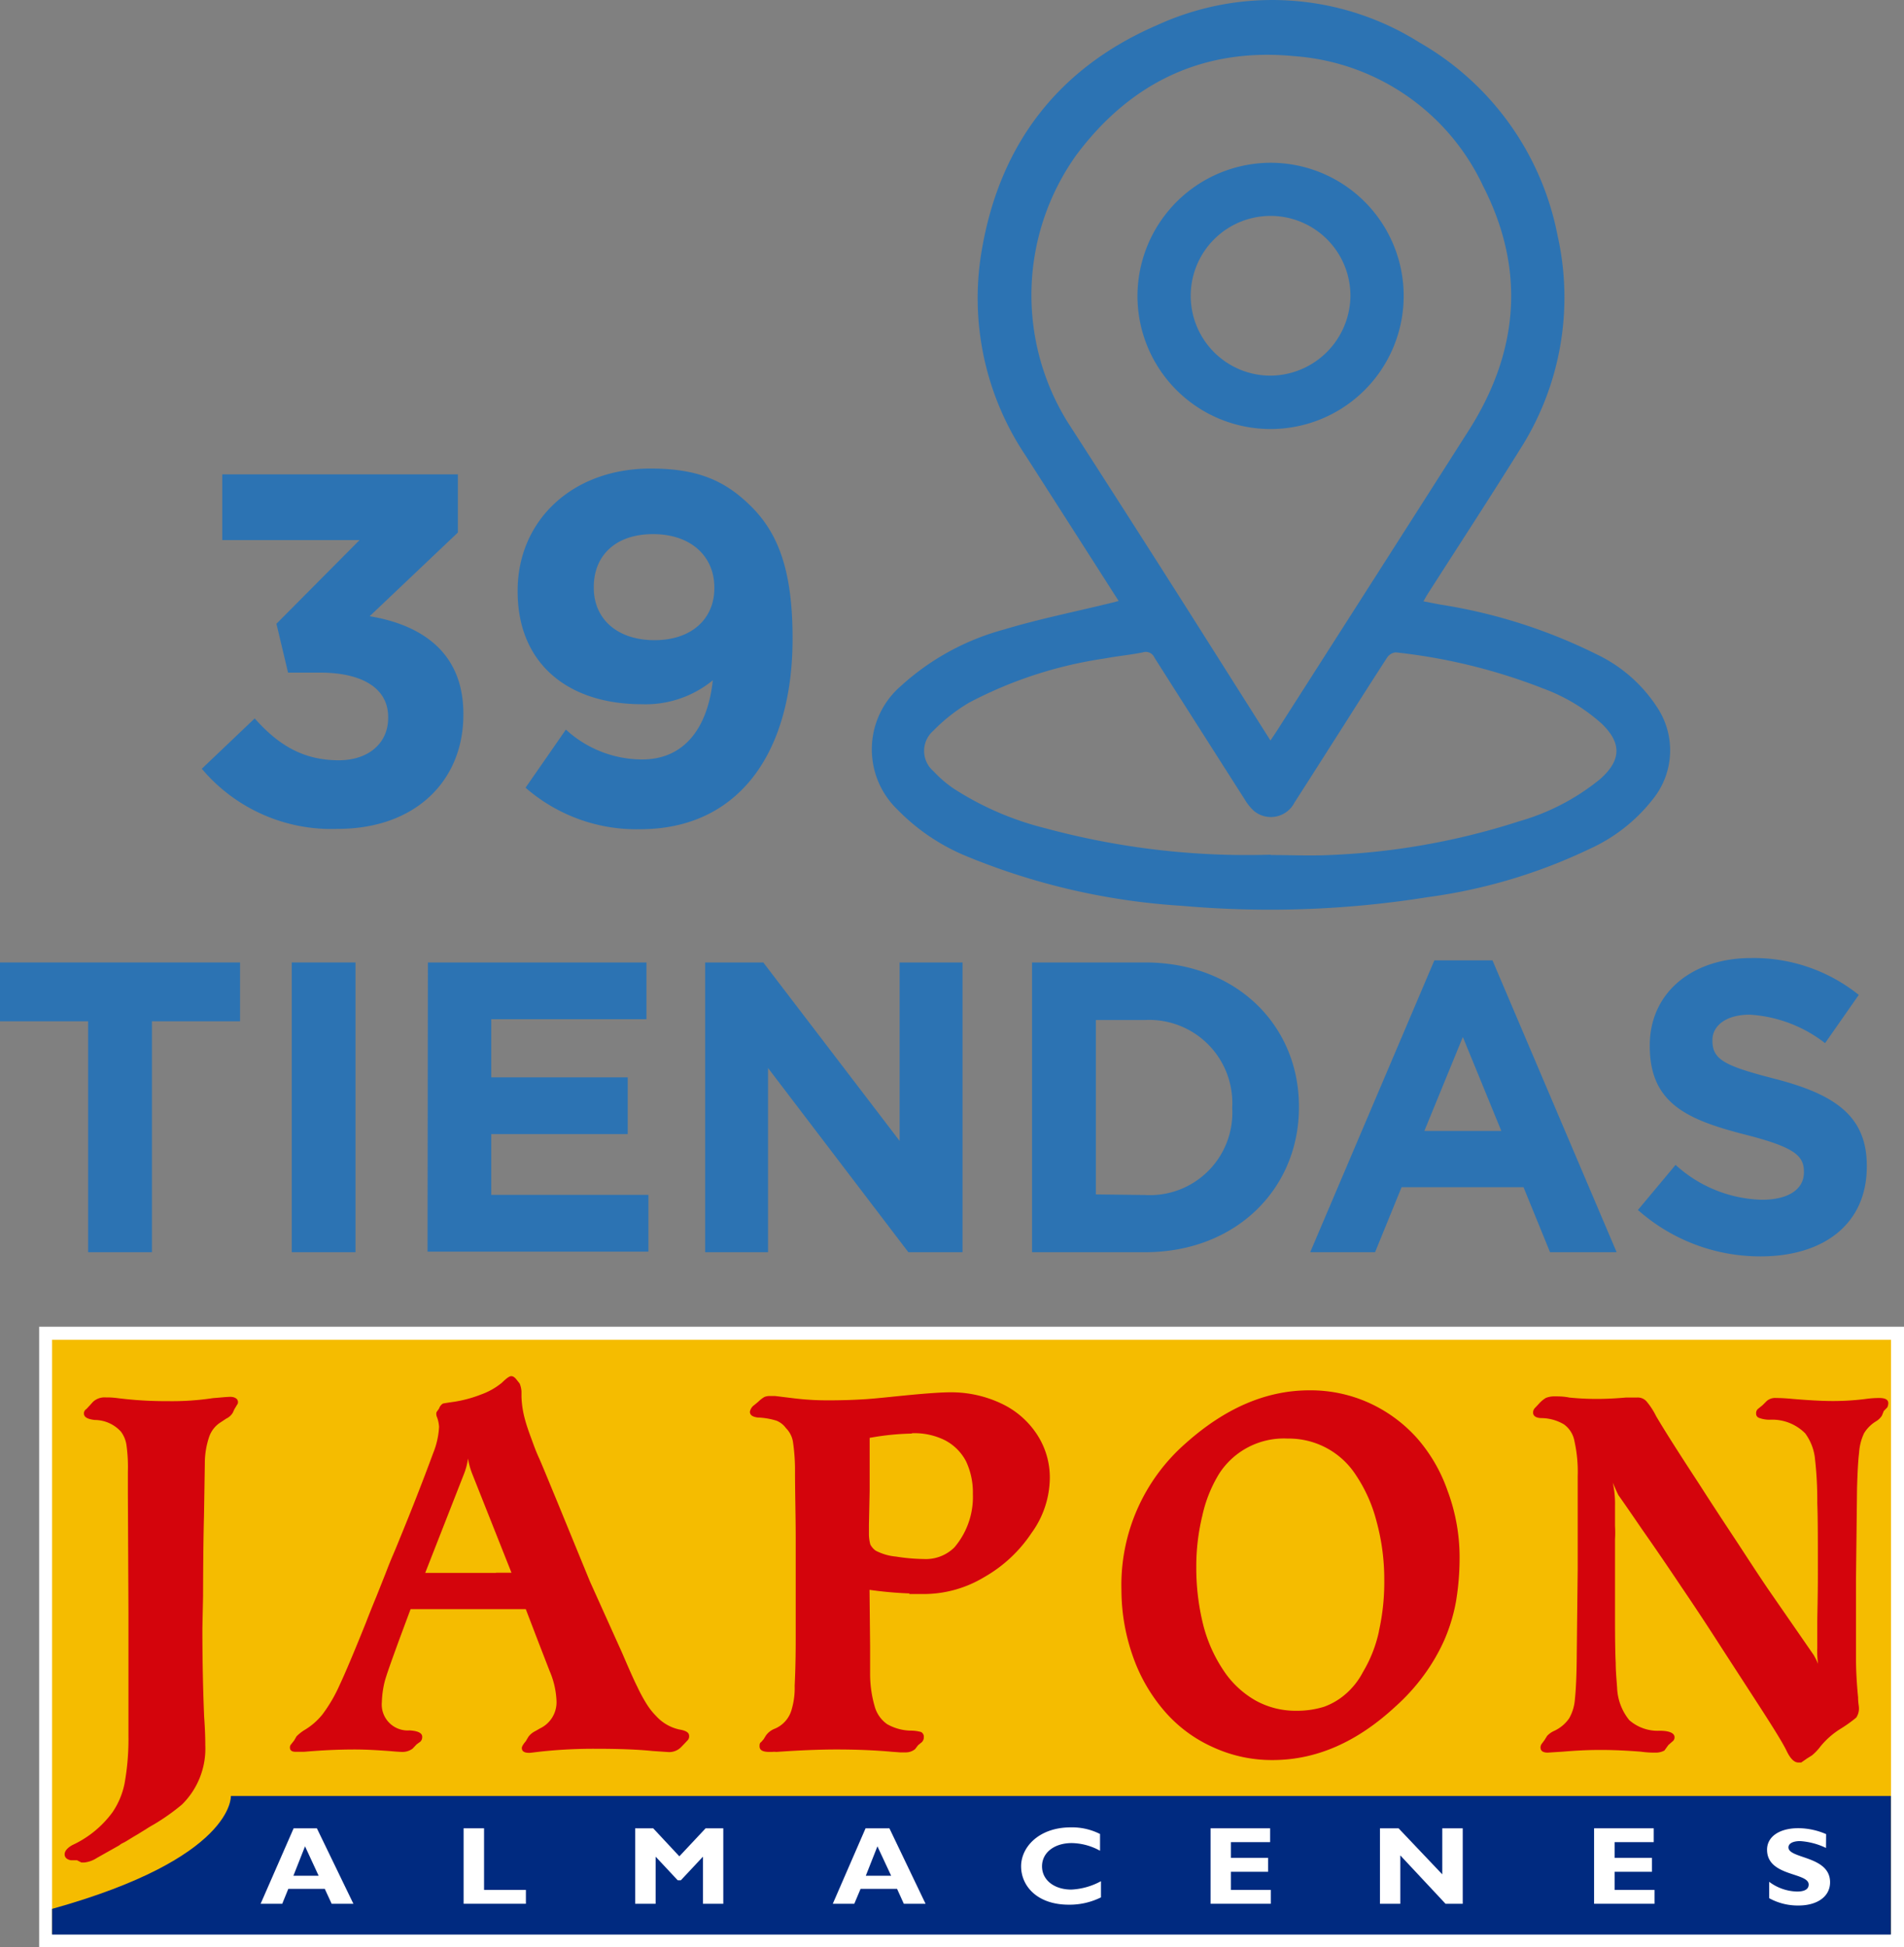 <svg xmlns="http://www.w3.org/2000/svg" viewBox="0 0 163.79 167.46"><rect x="0" y="0" width="163.79" height="167.46" fill="#808080" stroke="none"/><defs><style>.cls-1{fill:#2c73b3;}.cls-2{fill:#f5bc00;}.cls-3{fill:#fff;}.cls-4{fill:#002a80;}.cls-5{fill:#d4040c;}</style></defs><g id="Capa_2" data-name="Capa 2"><g id="Capa_1-2" data-name="Capa 1"><path class="cls-1" d="M17.36,66.12l4.55-4.33c2.05,2.31,4.19,3.6,7.24,3.6,2.48,0,4.24-1.41,4.24-3.64v-.09c0-2.44-2.19-3.81-5.87-3.81H24.78l-1-4.2,7.15-7.2H19.12V40.8H39.39v5L31.8,53c4.07.68,8.06,2.82,8.06,8.39v.09c0,5.66-4.11,9.81-10.8,9.81A14.56,14.56,0,0,1,17.36,66.12Z"/><path class="cls-1" d="M45.21,67.75l3.47-5a9.71,9.71,0,0,0,6.56,2.57c3.68,0,5.65-2.78,6.08-6.81a9.12,9.12,0,0,1-6.08,2.06c-6.51,0-10.71-3.6-10.71-9.69v-.08c0-6,4.67-10.5,11.44-10.5,4,0,6.38,1,8.65,3.26s3.56,5.4,3.56,11.31v.08c0,9.73-4.59,16.37-13.11,16.37A14.5,14.5,0,0,1,45.21,67.75ZM61.45,50.61v-.09c0-2.66-2-4.58-5.27-4.58s-5.1,1.88-5.1,4.54v.08c0,2.66,2,4.5,5.23,4.5S61.45,53.18,61.45,50.61Z"/><path class="cls-1" d="M7.58,87.84H0V82.78H20.65v5.06H13.07V107.7H7.58Z"/><path class="cls-1" d="M25.1,82.78h5.48V107.7H25.1Z"/><path class="cls-1" d="M36.81,82.78h18.8v4.88H42.26v5H54v4.88H42.26v5.23H55.78v4.88h-19Z"/><path class="cls-1" d="M60.66,82.78h5L77.39,98.13V82.78H82.8V107.7H78.14L66.07,91.86V107.7H60.66Z"/><path class="cls-1" d="M88.78,82.78H98.5c7.83,0,13.24,5.38,13.24,12.39v.07c0,7-5.41,12.46-13.24,12.46H88.78Zm9.72,20A7.09,7.09,0,0,0,106,95.31v-.07a7.15,7.15,0,0,0-7.51-7.51H94.27v15Z"/><path class="cls-1" d="M123.39,82.6h5l10.68,25.1h-5.73l-2.28-5.59H120.57l-2.28,5.59h-5.58Zm5.76,14.67-3.31-8.08-3.31,8.08Z"/><path class="cls-1" d="M140.9,104.07l3.24-3.88a11.43,11.43,0,0,0,7.44,3c2.24,0,3.6-.89,3.6-2.35v-.07c0-1.39-.86-2.11-5-3.17-5-1.28-8.26-2.67-8.26-7.62v-.07c0-4.52,3.63-7.51,8.72-7.51a14.44,14.44,0,0,1,9.26,3.17L157,89.72a11.7,11.7,0,0,0-6.48-2.45c-2.1,0-3.21,1-3.21,2.17v.07c0,1.64,1.07,2.17,5.38,3.28,5.05,1.31,7.9,3.13,7.9,7.47v.07c0,5-3.77,7.73-9.15,7.73A15.86,15.86,0,0,1,140.9,104.07Z"/><g id="YB6NK4"><path class="cls-1" d="M96.23,51.69c-2.71-4.24-5.35-8.37-8-12.5A24.3,24.3,0,0,1,84.5,21.27c1.6-9,6.63-15.46,15-19.09a23.78,23.78,0,0,1,22.6,1.47,24.49,24.49,0,0,1,11.89,16.62,24.27,24.27,0,0,1-3.27,18.44c-2.58,4.14-5.25,8.23-7.88,12.34-.12.19-.23.39-.39.67l1.46.28a46,46,0,0,1,13.38,4.25A12.71,12.71,0,0,1,142.66,61a6.68,6.68,0,0,1-.46,7.72,14.46,14.46,0,0,1-5.47,4.3,46.5,46.5,0,0,1-13.89,4.14,86,86,0,0,1-21.14.75,57.88,57.88,0,0,1-18.56-4.27,17.66,17.66,0,0,1-5.93-4A7.19,7.19,0,0,1,77.5,59a21.45,21.45,0,0,1,8.81-4.84c3.09-.93,6.25-1.56,9.38-2.33Zm13.06,12,.52-.78c5.49-8.59,11-17.2,16.46-25.77,4.39-6.82,5-13.93,1.31-21.14A19.48,19.48,0,0,0,111.34,4.83c-7.79-.76-14.07,2.24-18.74,8.49a20.72,20.72,0,0,0-.75,23q5.16,8,10.28,16.06Zm0,9.85c1.7,0,3.41.08,5.11,0a60.78,60.78,0,0,0,16.31-2.91A19.36,19.36,0,0,0,137.66,67c1.82-1.62,1.86-3.1.1-4.78a15.57,15.57,0,0,0-5-3,49.2,49.2,0,0,0-12.69-3.11,1,1,0,0,0-.74.44c-1.26,1.94-2.5,3.89-3.74,5.85-1.41,2.2-2.81,4.42-4.23,6.62a2.28,2.28,0,0,1-3.45.76,4.17,4.17,0,0,1-.82-1q-3.9-6.11-7.78-12.22a.81.81,0,0,0-1-.45c-1.09.22-2.21.32-3.31.53a36.22,36.22,0,0,0-11.61,3.78,14.59,14.59,0,0,0-3.1,2.43,2.29,2.29,0,0,0,0,3.47A10.21,10.21,0,0,0,82,67.8a26.11,26.11,0,0,0,7.94,3.44A66.4,66.4,0,0,0,109.33,73.51Z"/><path class="cls-1" d="M109.3,14A11.45,11.45,0,1,1,97.85,25.45,11.48,11.48,0,0,1,109.3,14Zm6.87,11.47a6.87,6.87,0,1,0-6.87,6.84A6.93,6.93,0,0,0,116.17,25.45Z"/></g><rect class="cls-2" x="3.93" y="114.67" width="159.3" height="52.24"/><path class="cls-3" d="M163.79,167.46H3.37V114.11H163.79ZM4.48,166.35H162.67V115.23H4.48Z"/><path class="cls-4" d="M19.86,154.47s.34,5.33-15.38,9.71v2.21H162.66V154.47Z"/><path class="cls-3" d="M27.41,161.33H25.24l1-2.53Zm-.15-4.08h-2l-2.84,6.49h1.86l.52-1.28h3.14l.59,1.28H30.4Z"/><polygon class="cls-3" points="45.24 163.74 39.88 163.74 39.88 157.25 41.64 157.25 41.64 162.55 45.24 162.55 45.24 163.74"/><polygon class="cls-3" points="60.7 157.25 62.22 157.25 62.22 163.74 60.47 163.74 60.47 159.69 58.57 161.72 58.3 161.72 56.4 159.69 56.4 163.74 54.64 163.74 54.64 157.25 56.19 157.25 58.44 159.66 60.7 157.25"/><path class="cls-3" d="M76.66,161.33H74.48l1-2.53Zm-.15-4.08H74.46l-2.82,6.49h1.85l.54-1.28h3.14l.58,1.28h1.87Z"/><path class="cls-3" d="M94.71,163.19a6.06,6.06,0,0,1-2.77.63c-2.74,0-4.1-1.63-4.1-3.3s1.55-3.34,4.24-3.35a5.31,5.31,0,0,1,2.55.57v1.44a5.2,5.2,0,0,0-2.43-.66c-1.49,0-2.56.81-2.56,2s1.06,2,2.52,2a5.92,5.92,0,0,0,2.55-.72Z"/><polygon class="cls-3" points="109.32 163.74 104.14 163.74 104.14 157.25 109.26 157.25 109.26 158.44 105.89 158.44 105.89 159.79 109.09 159.79 109.09 160.99 105.89 160.99 105.89 162.55 109.32 162.55 109.32 163.74"/><polygon class="cls-3" points="125.83 163.74 124.35 163.74 120.46 159.58 120.46 163.74 118.71 163.74 118.71 157.25 120.31 157.25 124.07 161.21 124.07 157.25 125.83 157.25 125.83 163.74"/><polygon class="cls-3" points="142.33 163.74 137.13 163.74 137.13 157.25 142.26 157.25 142.26 158.44 138.9 158.44 138.9 159.79 142.11 159.79 142.11 160.99 138.9 160.99 138.9 162.55 142.33 162.55 142.33 163.74"/><path class="cls-3" d="M157.08,158.94a6,6,0,0,0-2.23-.59c-.62,0-1,.21-1,.54,0,1,3.58.71,3.58,3,0,1.25-1.13,2-2.71,2a5.09,5.09,0,0,1-2.53-.63v-1.41a4.15,4.15,0,0,0,2.4.84c.66,0,1-.21,1-.6,0-1.07-3.58-.67-3.58-3,0-1.12,1.06-1.85,2.69-1.85a6.09,6.09,0,0,1,2.39.51Z"/><path class="cls-5" d="M17.41,140.05c0,2.87.06,5.39.15,7.58.06.84.1,1.65.1,2.46a6.75,6.75,0,0,1-2,5.11,18.12,18.12,0,0,1-2.38,1.69c-.15.09-.4.22-.73.44l-.73.45c-.64.37-1,.62-1.2.71s-.28.16-.37.23l-1.9,1.07a2.48,2.48,0,0,1-1.09.4H7L6.63,160,6.1,160c-.37-.07-.54-.26-.54-.52s.23-.55.67-.79a8.92,8.92,0,0,0,3.44-2.81,6.74,6.74,0,0,0,1.05-2.51,21.56,21.56,0,0,0,.33-4.11v-1.41c0-.42,0-.95,0-1.56s0-1,0-1.52,0-1,0-1.48,0-1,0-1.6c0-1.51,0-2.53,0-3L11,128.4v-1.81a13.62,13.62,0,0,0-.13-2.36,2.53,2.53,0,0,0-.47-1.1,3.07,3.07,0,0,0-2.25-1c-.62-.07-.93-.24-.93-.56a.42.42,0,0,1,.2-.37l.31-.33.27-.3a1.46,1.46,0,0,1,1.1-.38,6.67,6.67,0,0,1,1,.06,33,33,0,0,0,4.32.26,23.66,23.66,0,0,0,3.91-.26c.67-.05,1.18-.11,1.5-.11s.64.15.64.44a.3.3,0,0,1-.07.23l-.24.4-.13.29a1.33,1.33,0,0,1-.58.52l-.45.3a2.4,2.4,0,0,0-1,1.24,7.11,7.11,0,0,0-.38,2.34l-.07,4.42q-.07,2.56-.08,6.93Z"/><path class="cls-5" d="M42.67,135.28H36.58l3.35-8.55a5.63,5.63,0,0,0,.33-1.28,6.47,6.47,0,0,0,.35,1.28L44,135.27H42.67m3.61,5.87,1,2.58a7.2,7.2,0,0,1,.59,2.52,2.49,2.49,0,0,1-1.42,2.42l-.4.23a1.65,1.65,0,0,0-.58.47c-.17.27-.23.39-.23.39-.25.29-.35.48-.35.59,0,.28.2.42.63.42.14,0,.47-.05,1-.11a42.65,42.65,0,0,1,4.75-.24c2.08,0,3.71.07,4.84.19l1.34.09a1.44,1.44,0,0,0,1.14-.42l.28-.29.3-.32a.48.48,0,0,0,.11-.37c0-.28-.29-.45-.85-.54a3.79,3.79,0,0,1-2-1.17,5.82,5.82,0,0,1-.79-1,13.6,13.6,0,0,1-.81-1.49c-.3-.59-.73-1.57-1.31-2.92L50.74,136,47.87,129c-.74-1.78-1.23-3-1.53-3.66s-.49-1.23-.68-1.74-.36-1-.5-1.52a8.44,8.44,0,0,1-.3-1.93v-.47a2.1,2.1,0,0,0-.16-.69l-.24-.3c-.16-.21-.31-.33-.48-.33s-.43.2-.82.58a6,6,0,0,1-1.78,1,10.86,10.86,0,0,1-2.28.62c-.56.08-.88.13-1,.16a.8.8,0,0,0-.33.43l-.18.25a.34.34,0,0,0-.06.21.78.78,0,0,0,.08.32,3,3,0,0,1,.16.79,7,7,0,0,1-.51,2.27c-.9,2.44-1.83,4.81-2.79,7.15-.05.11-.25.64-.65,1.57s-.61,1.53-.72,1.79l-.72,1.81c-.39.94-.69,1.7-.92,2.3-1,2.48-1.75,4.27-2.26,5.35a12.89,12.89,0,0,1-1.45,2.48,5.73,5.73,0,0,1-1.61,1.39,3.78,3.78,0,0,0-.63.51l-.21.36-.27.34a.39.39,0,0,0-.09.26c0,.25.16.37.5.37s.55,0,.72,0c1.49-.13,2.94-.2,4.33-.2,1.08,0,2.1.07,3.08.14.62.06,1,.07,1,.07a1.46,1.46,0,0,0,.92-.28l.35-.37.32-.23a.55.55,0,0,0,.16-.43c0-.31-.37-.5-1.09-.54a2.23,2.23,0,0,1-2.38-2.45,8.25,8.25,0,0,1,.23-1.7c.14-.56.57-1.75,1.24-3.59l1-2.69,1.17,0h8.74Z"/><path class="cls-5" d="M78.47,123.27a5.86,5.86,0,0,1,2.83.61,4.28,4.28,0,0,1,1.8,1.8,6.26,6.26,0,0,1,.59,2.81,6.69,6.69,0,0,1-1.59,4.6,3.49,3.49,0,0,1-2.62,1,16.48,16.48,0,0,1-2.4-.21,4.7,4.7,0,0,1-1.75-.51,1.54,1.54,0,0,1-.46-.53,3.51,3.51,0,0,1-.12-1v-.7l.06-2.88c0-.2,0-1.29,0-3.28v-1.31a22.31,22.31,0,0,1,3.6-.37M78.2,137.1h1.36a10.07,10.07,0,0,0,5.1-1.45,12,12,0,0,0,4.07-3.79,8.17,8.17,0,0,0,1.58-4.71,6.76,6.76,0,0,0-1.1-3.77,7.42,7.42,0,0,0-3-2.63,10.07,10.07,0,0,0-4.43-1c-.73,0-1.93.08-3.5.23s-2.87.3-3.79.36-2,.1-3.12.1a23.59,23.59,0,0,1-3.21-.19l-1.47-.18h-.39a1.29,1.29,0,0,0-.54.08,2.7,2.7,0,0,0-.54.42l-.34.28a.91.91,0,0,0-.37.57c0,.28.21.44.68.5a6.05,6.05,0,0,1,1.6.27,1.85,1.85,0,0,1,.82.64,2.16,2.16,0,0,1,.6,1.16,16.65,16.65,0,0,1,.18,2.42c0,2.07.06,4,.06,5.82v.84l0,7.93c0,2.24-.07,3.56-.09,4a6.5,6.5,0,0,1-.25,2,2.5,2.5,0,0,1-1.45,1.68,1.68,1.68,0,0,0-.78.6l-.19.31-.22.25c-.11.06-.13.18-.13.35,0,.34.26.48.8.49h.27a1.85,1.85,0,0,1,.38,0c2-.14,3.73-.21,5.16-.21,1.74,0,3.37.07,4.79.2l.68.05c.09,0,.25,0,.47,0a1.26,1.26,0,0,0,.83-.28l.26-.34.26-.21a.56.56,0,0,0,.23-.46.46.46,0,0,0-.23-.46,3.29,3.29,0,0,0-.93-.12,4.28,4.28,0,0,1-2-.56,2.77,2.77,0,0,1-1.07-1.54,10.09,10.09,0,0,1-.39-2.75l0-2.4-.05-4.86a32.66,32.66,0,0,0,3.46.31"/><path class="cls-5" d="M118.62,140.32a11.48,11.48,0,0,1-1.38,3.5,6.36,6.36,0,0,1-1.47,1.87,5.83,5.83,0,0,1-1.88,1.11,7.79,7.79,0,0,1-2.35.34,7.08,7.08,0,0,1-3.51-.87,8.1,8.1,0,0,1-2.76-2.57,12.59,12.59,0,0,1-1.76-3.93,20.24,20.24,0,0,1-.6-5,18.42,18.42,0,0,1,.52-4.41,11.63,11.63,0,0,1,1.46-3.63,6.62,6.62,0,0,1,5.88-3,6.86,6.86,0,0,1,5.87,3.14,12.88,12.88,0,0,1,1.78,4,18.85,18.85,0,0,1,.66,5,19.23,19.23,0,0,1-.46,4.42m5.93-12a13.67,13.67,0,0,0-2.68-4.63,12.44,12.44,0,0,0-4.1-3,12.19,12.19,0,0,0-5.13-1.08c-3.69,0-7.24,1.51-10.67,4.58a16.18,16.18,0,0,0-5.5,12.58,17.23,17.23,0,0,0,1,5.76,14.51,14.51,0,0,0,2.71,4.68,11.92,11.92,0,0,0,4.18,3.1,12.07,12.07,0,0,0,5.11,1.1c3.74,0,7.25-1.52,10.59-4.62a17.21,17.21,0,0,0,2.45-2.71,16.47,16.47,0,0,0,1.74-3,15.05,15.05,0,0,0,1-3.3,22.83,22.83,0,0,0,.31-3.68,16.35,16.35,0,0,0-1-5.76"/><path class="cls-5" d="M156.49,143.63a7.67,7.67,0,0,1-.16-1.89c0-.33,0-.76,0-1.29v-.86c0-.77.05-2.17.05-4.25,0-2.83,0-4.86-.05-6.06a31.56,31.56,0,0,0-.22-4,4.47,4.47,0,0,0-.82-2,4,4,0,0,0-3.07-1.17,2.58,2.58,0,0,1-.9-.16.37.37,0,0,1-.25-.37.47.47,0,0,1,.18-.42l.37-.3.36-.36a1.1,1.1,0,0,1,.81-.26c.12,0,.6,0,1.43.08,1.32.11,2.49.18,3.45.18a22.3,22.3,0,0,0,3-.2,7.93,7.93,0,0,1,1-.06c.52,0,.77.15.77.45a.83.83,0,0,1-.09.36l-.3.31-.16.4a1.59,1.59,0,0,1-.53.5,3.06,3.06,0,0,0-1,1,4.52,4.52,0,0,0-.43,1.67c-.09.71-.14,1.73-.18,3.08l-.09,7.81v1.51c0,.39,0,.82,0,1.3,0,1.37,0,2.68,0,3.93s.08,2.4.18,3.42c0,.46.07.74.07.87a1.39,1.39,0,0,1-.23.88,12.1,12.1,0,0,1-1.41,1,7,7,0,0,0-1.66,1.47,4.38,4.38,0,0,1-.74.78l-.43.27-.49.34-.26,0c-.34,0-.68-.33-1-1s-1.09-1.9-2.22-3.66l-3.28-5.06c-1.09-1.7-2.26-3.49-3.54-5.37-1.43-2.14-2.57-3.79-3.42-5-1.33-1.95-2-2.9-2-2.89-.11-.21-.27-.57-.49-1.09a8.5,8.5,0,0,1,.19,2v1.72a9.6,9.6,0,0,1,0,1.15c0,.57,0,1.16,0,1.77s0,1.34,0,2.18V139q0,2.94.06,4c0,.71.07,1.43.12,2.15a4.7,4.7,0,0,0,1.05,2.8,3.71,3.71,0,0,0,2.61.91c.85,0,1.28.21,1.28.55a.41.41,0,0,1-.12.32l-.41.36-.34.47a1.55,1.55,0,0,1-.8.18,8,8,0,0,1-1.22-.08c-1.05-.08-2.21-.15-3.48-.15s-2.29.07-3.27.15l-1.26.08c-.43,0-.63-.15-.63-.46a.6.6,0,0,1,.13-.33l.21-.28.23-.37a1.92,1.92,0,0,1,.63-.44,3.18,3.18,0,0,0,1.26-1.06,3.88,3.88,0,0,0,.5-1.66c.08-.73.15-2,.16-3.92l.08-7.27,0-8a12,12,0,0,0-.28-3,2.26,2.26,0,0,0-.9-1.44,3.87,3.87,0,0,0-1.9-.54c-.51,0-.76-.19-.76-.48a.59.59,0,0,1,.2-.43l.3-.32a2.51,2.51,0,0,1,.61-.51,1.94,1.94,0,0,1,.75-.13c.33,0,.78,0,1.25.1a23.28,23.28,0,0,0,2.35.12c.89,0,1.72-.05,2.54-.12.5,0,.81,0,.94,0a1,1,0,0,1,.81.32,6.31,6.31,0,0,1,.84,1.29c.81,1.37,2.05,3.31,3.68,5.8,1.15,1.8,2.28,3.51,3.33,5.1,1.37,2.1,2.31,3.53,2.85,4.3l3.68,5.32a5.81,5.81,0,0,1,.57,1.29"/></g></g></svg>